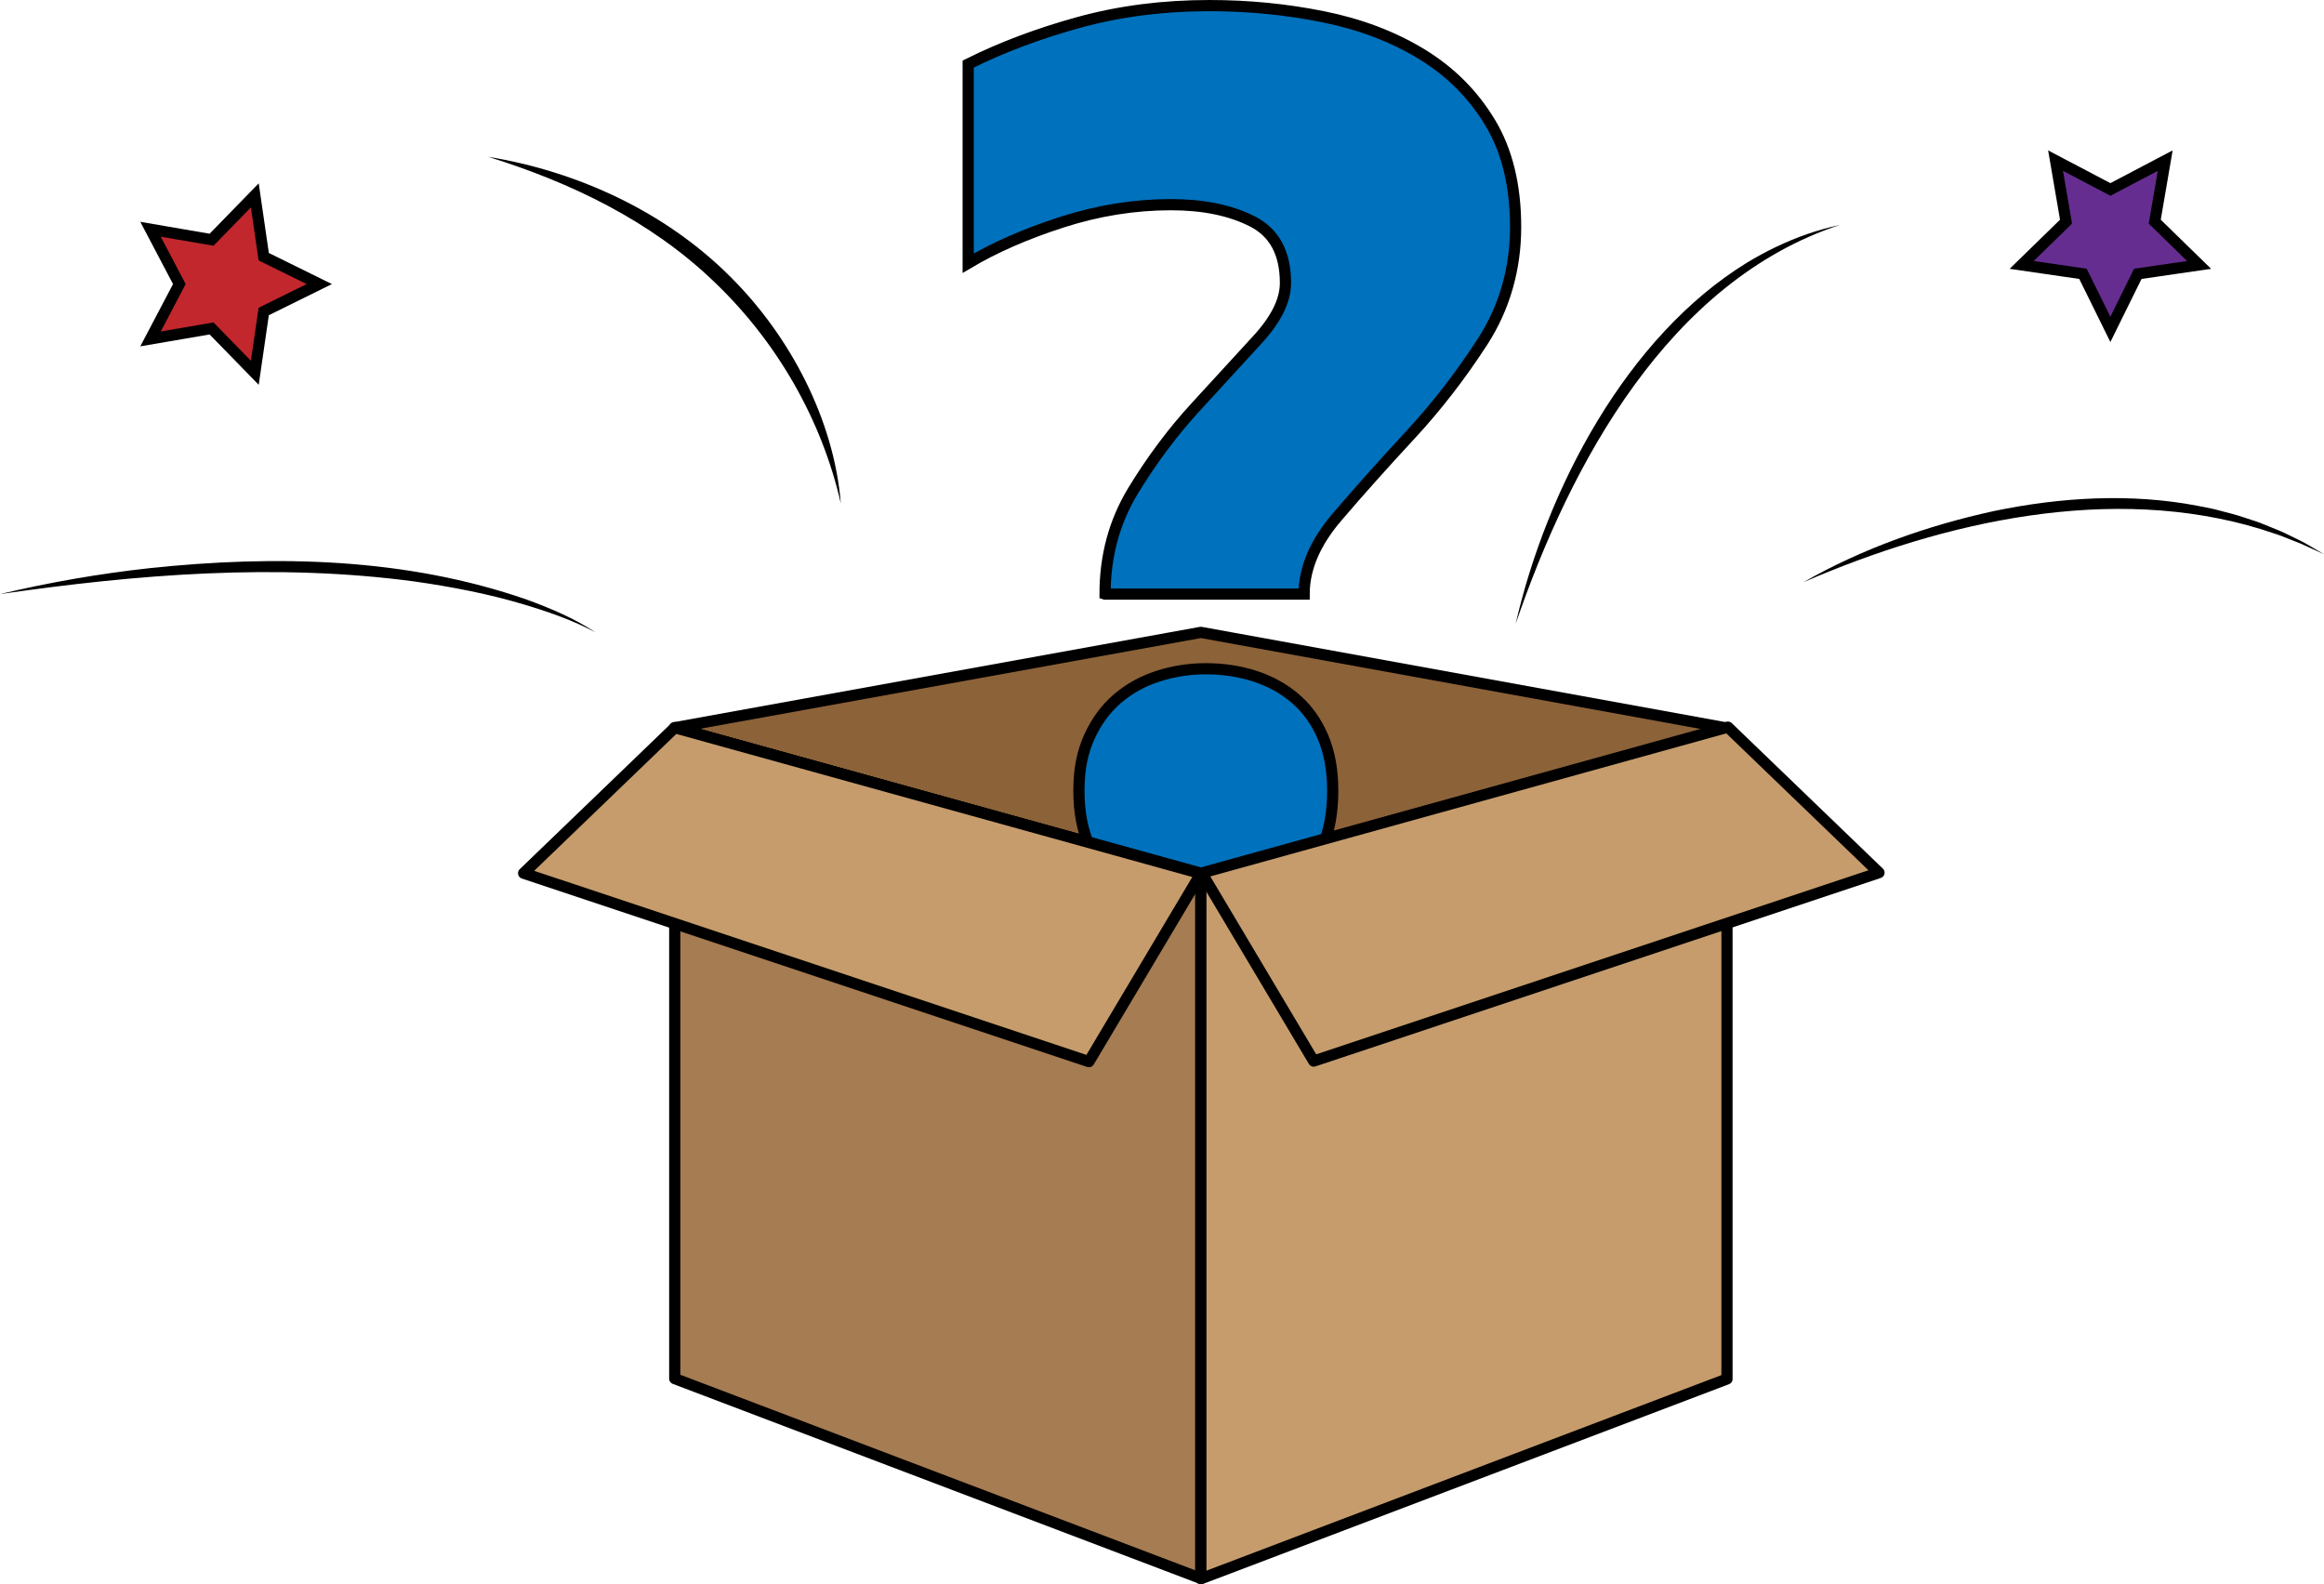<?xml version="1.0" encoding="UTF-8"?>
<svg id="_Слой_1" data-name="Слой 1" xmlns="http://www.w3.org/2000/svg" viewBox="0 0 1245.66 849.24">
  <defs>
    <style>
      .cls-1 {
        fill: #a67c52;
      }

      .cls-1, .cls-2, .cls-3, .cls-4, .cls-5, .cls-6 {
        stroke: #000;
        stroke-width: 6px;
      }

      .cls-1, .cls-3, .cls-6 {
        stroke-linejoin: round;
      }

      .cls-2 {
        fill: #662d91;
      }

      .cls-2, .cls-4, .cls-5 {
        stroke-miterlimit: 10;
      }

      .cls-3 {
        fill: #8c6239;
      }

      .cls-4 {
        fill: #0071bc;
      }

      .cls-5 {
        fill: #c1272d;
      }

      .cls-6 {
        fill: #c69c6d;
      }
    </style>
  </defs>
  <polygon class="cls-3" points="361.66 390.05 643.66 338.96 925.66 390.24 643.66 468.24 361.66 390.05"/>
  <path class="cls-4" d="M592.3,318.44c0-20.44,5-38.9,15.01-55.35,10-16.44,21.11-31.34,33.34-44.68,12.22-13.34,23.34-25.45,33.34-36.35,10-10.89,15.01-21.01,15.01-30.34,0-16.01-5.9-27.01-17.67-33.01-11.79-6-26.34-9-43.68-9-19.57,0-39.01,3.12-58.35,9.34-19.34,6.23-36.13,13.57-50.35,22.01V34.34c17.78-8.89,37.56-16.34,59.35-22.34,21.78-6,45.12-9,70.02-9,20.89,0,41.23,2,61.02,6,19.78,4,37.35,10.67,52.68,20.01,15.34,9.34,27.56,21.57,36.68,36.68,9.11,15.12,13.67,33.79,13.67,56.02s-5.9,43.13-17.67,61.35c-11.79,18.24-24.79,35.01-39.01,50.35-14.23,15.34-27.24,29.91-39.01,43.68-11.79,13.79-17.67,27.57-17.67,41.35h-106.7Zm122.04,105.37c0,11.57-1.78,21.46-5.34,29.68-3.56,8.23-8.45,15-14.67,20.34-6.23,5.33-13.45,9.34-21.67,12-8.23,2.67-17.01,4-26.34,4s-17.45-1.33-25.68-4c-8.23-2.67-15.45-6.67-21.67-12-6.23-5.33-11.23-12.11-15-20.34-3.78-8.22-5.67-18.11-5.67-29.68s1.89-20.78,5.67-29.01c3.77-8.22,8.77-15,15-20.34,6.22-5.33,13.44-9.34,21.67-12,8.22-2.67,16.78-4,25.68-4,9.34,0,18.11,1.33,26.34,4,8.22,2.67,15.44,6.67,21.67,12,6.22,5.34,11.11,12.12,14.67,20.34,3.55,8.23,5.34,17.9,5.34,29.01Z"/>
  <polygon class="cls-1" points="361.66 390.05 361.66 738.96 643.66 846.05 643.66 468.05 361.66 390.05"/>
  <polygon class="cls-6" points="925.66 390.24 925.66 739.15 643.66 846.24 643.66 468.24 925.66 390.24"/>
  <polygon class="cls-6" points="643.66 468.24 583.66 569.05 280.66 468.05 361.66 390.05 643.66 468.24"/>
  <polygon class="cls-6" points="644.14 467.94 704.14 568.75 1007.14 467.75 926.14 389.75 644.14 467.94"/>
  <path d="M812.38,334.41c16.55-72.18,59.3-153.76,123.77-193.48,10.32-6.29,21.26-11.56,32.67-15.52,5.69-1.97,11.5-3.55,17.35-4.86-91.7,30.18-144.31,127.77-173.79,213.86h0Z"/>
  <path d="M966.66,312.05c31.61-18.04,66.53-30.36,102.05-38.12,35.71-7.41,73.14-9.69,109.13-2.84,0,0,8.98,1.82,8.98,1.82l8.86,2.32c5.04,1.28,10.29,3.25,15.25,4.83,1.71,.66,8.81,3.57,10.59,4.28,3.91,1.64,8.48,4.08,12.33,5.9,3,1.57,8.86,5.14,11.82,6.82,0,0-8.26-3.77-8.26-3.77-2.28-1.12-5.88-2.63-8.33-3.53-2.58-.97-5.87-2.41-8.42-3.25,0,0-8.57-2.81-8.57-2.81-80.21-24.67-170.22-4.22-245.43,28.36h0Z"/>
  <path d="M319.18,338.96c-11.91-6.41-24.79-10.86-37.7-14.77-19.21-5.79-39.45-9.7-59.32-12.51-73.87-9.91-148.66-3.86-222.15,6.76,26.41-6.29,53.24-10.95,80.29-13.91,67.42-7.13,137.52-5.62,202.1,16.88,12.75,4.69,25.45,10,36.79,17.55h0Z"/>
  <path d="M450.68,269.84c-10.29-45.23-34.56-87.14-68.14-119.03-33.75-32.38-76.41-52.95-120.88-66.76,48.02,7.86,94.89,29.45,129.61,64.09,32.01,31.73,55.7,76.48,59.41,121.7h0Z"/>
  <polygon class="cls-2" points="1131.16 101.55 1160.55 86.1 1154.94 118.82 1178.72 142 1145.86 146.77 1131.16 176.55 1116.47 146.77 1083.61 142 1107.39 118.82 1101.78 86.1 1131.16 101.55"/>
  <polygon class="cls-5" points="96.13 152.27 80.68 122.88 113.4 128.5 136.58 104.72 141.35 137.58 171.13 152.27 141.35 166.97 136.58 199.82 113.4 176.05 80.68 181.66 96.13 152.27"/>
</svg>